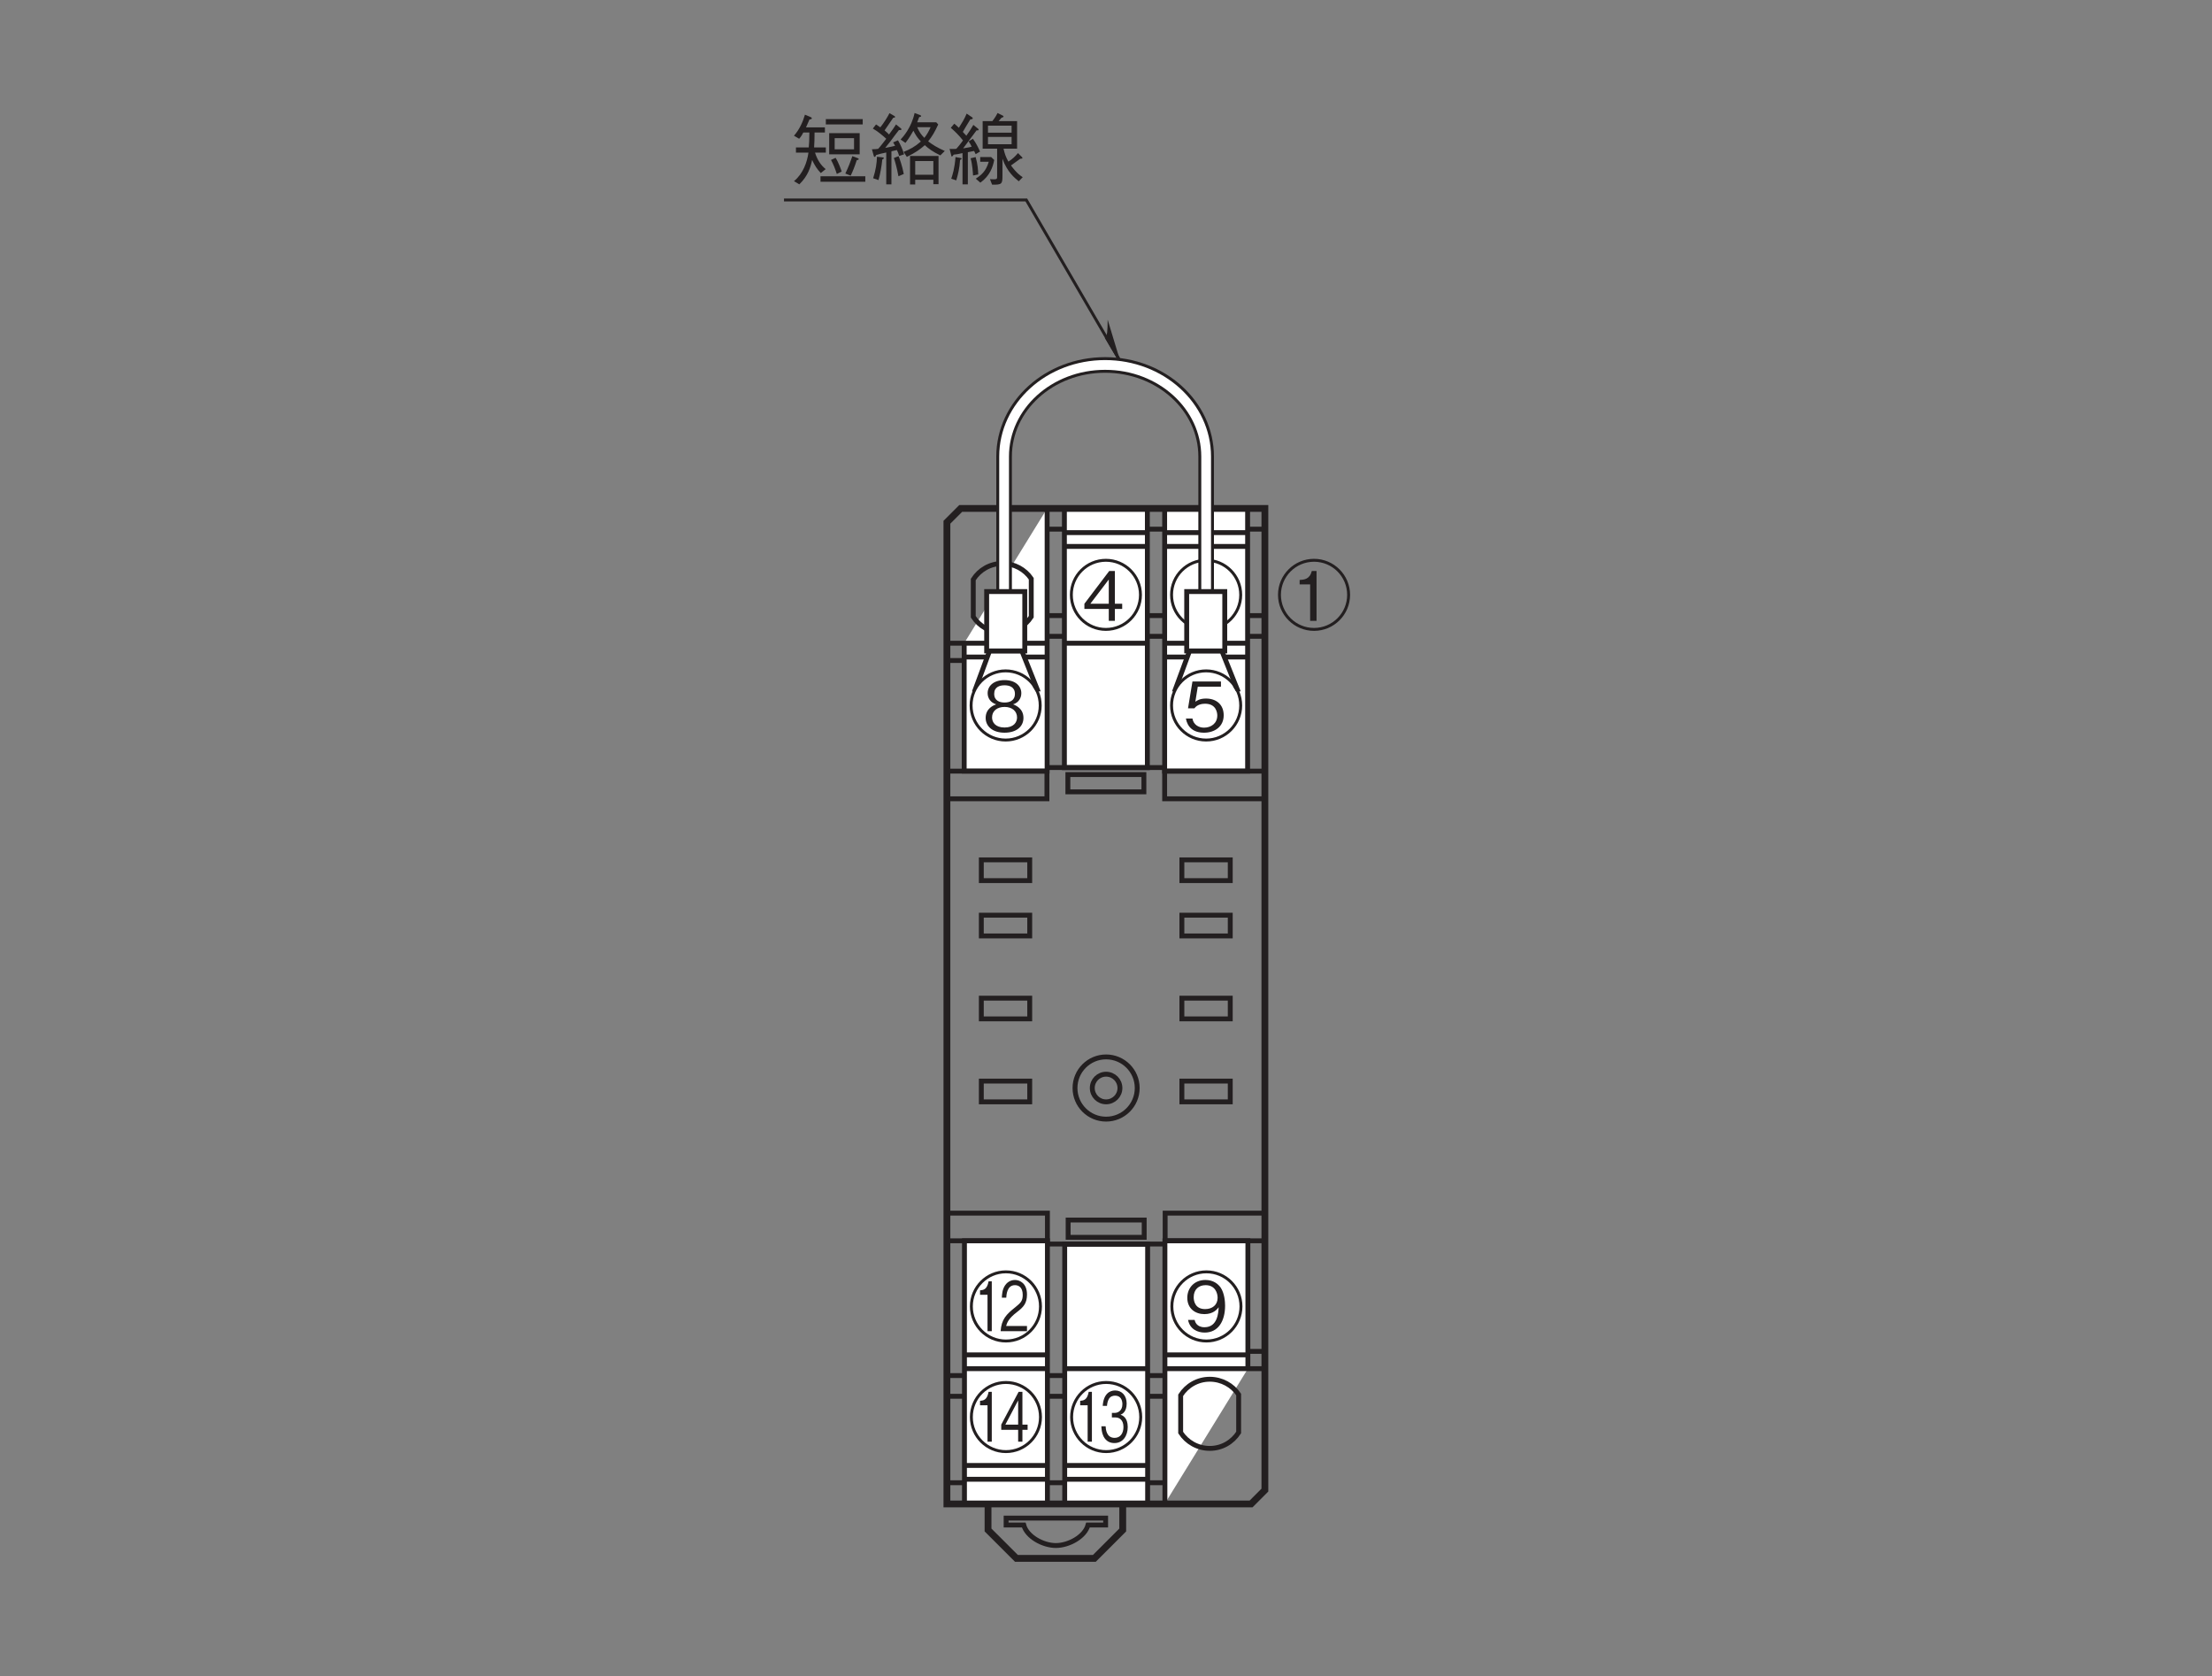 <?xml version="1.0" encoding="UTF-8"?>
<svg xmlns="http://www.w3.org/2000/svg" xmlns:xlink="http://www.w3.org/1999/xlink" width="226.77pt" height="171.81pt" viewBox="0 0 226.77 171.81" version="1.2">
<rect x="0" y="0" width="226.77" height="171.81" fill="#808080" stroke="none"/>
<defs>
<g>
<symbol overflow="visible" id="glyph0-0">
<path style="stroke:none;" d="M 0.703 0.844 L 6.297 0.844 L 6.297 -6.156 L 0.703 -6.156 Z M 3.5 -2.953 L 1.281 -5.812 L 5.719 -5.812 Z M 3.719 -2.656 L 5.953 -5.516 L 5.953 0.203 Z M 1.281 0.484 L 3.5 -2.375 L 5.719 0.484 Z M 1.047 -5.516 L 3.281 -2.656 L 1.047 0.203 Z M 1.047 -5.516 "/>
</symbol>
<symbol overflow="visible" id="glyph0-1">
<path style="stroke:none;" d="M 4.141 -2.625 C 4.141 -3.016 4.078 -3.891 3.688 -4.469 C 3.422 -4.844 2.938 -5.25 2.125 -5.25 C 0.984 -5.25 0.266 -4.438 0.266 -3.422 C 0.266 -2.312 1.094 -1.75 2.016 -1.75 C 2.969 -1.75 3.344 -2.281 3.484 -2.453 C 3.453 -1.938 3.391 -0.406 2.031 -0.406 C 1.219 -0.406 1.062 -0.969 1.016 -1.156 L 0.344 -1.156 C 0.531 -0.188 1.344 0.141 2.047 0.141 C 3.438 0.141 4.141 -1.031 4.141 -2.625 Z M 3.375 -3.422 C 3.375 -2.688 2.828 -2.266 2.094 -2.266 C 1.094 -2.266 0.922 -3.047 0.922 -3.484 C 0.922 -4.281 1.438 -4.719 2.141 -4.719 C 3.125 -4.719 3.375 -3.906 3.375 -3.422 Z M 3.375 -3.422 "/>
</symbol>
<symbol overflow="visible" id="glyph1-0">
<path style="stroke:none;" d="M 0.484 0.844 L 4.406 0.844 L 4.406 -6.156 L 0.484 -6.156 Z M 2.453 -2.953 L 0.891 -5.812 L 4 -5.812 Z M 2.609 -2.656 L 4.156 -5.516 L 4.156 0.203 Z M 0.891 0.484 L 2.453 -2.375 L 4 0.484 Z M 0.734 -5.516 L 2.281 -2.656 L 0.734 0.203 Z M 0.734 -5.516 "/>
</symbol>
<symbol overflow="visible" id="glyph1-1">
<path style="stroke:none;" d="M 1.812 0 L 1.812 -5.109 L 1.484 -5.109 C 1.328 -4.25 0.938 -4.219 0.609 -4.188 L 0.609 -3.734 L 1.375 -3.734 L 1.375 0 Z M 1.812 0 "/>
</symbol>
<symbol overflow="visible" id="glyph1-2">
<path style="stroke:none;" d="M 2.828 0 L 2.828 -0.531 L 0.688 -0.531 C 0.781 -0.844 0.906 -1.281 1.812 -1.969 C 2.469 -2.469 2.828 -2.859 2.828 -3.766 C 2.828 -4.906 2.094 -5.25 1.594 -5.25 C 1.406 -5.25 0.906 -5.203 0.562 -4.672 C 0.281 -4.234 0.266 -3.734 0.25 -3.438 L 0.703 -3.438 C 0.719 -3.703 0.766 -4.719 1.594 -4.719 C 1.938 -4.719 2.391 -4.531 2.391 -3.719 C 2.391 -3.078 2.156 -2.891 1.625 -2.453 C 0.719 -1.734 0.203 -1.219 0.125 0 Z M 2.828 0 "/>
</symbol>
<symbol overflow="visible" id="glyph1-3">
<path style="stroke:none;" d="M 2.891 -1.219 L 2.891 -1.75 L 2.359 -1.75 L 2.359 -5.109 L 1.969 -5.109 L 0.188 -1.75 L 0.188 -1.219 L 1.922 -1.219 L 1.922 0 L 2.359 0 L 2.359 -1.219 Z M 1.922 -1.75 L 0.609 -1.75 L 1.922 -4.234 Z M 1.922 -1.75 "/>
</symbol>
<symbol overflow="visible" id="glyph1-4">
<path style="stroke:none;" d="M 2.891 -1.5 C 2.891 -2.484 2.359 -2.688 2.156 -2.766 C 2.312 -2.828 2.781 -3.047 2.781 -3.906 C 2.781 -4.703 2.312 -5.25 1.594 -5.25 C 1.047 -5.25 0.406 -4.906 0.328 -3.672 L 0.766 -3.672 C 0.781 -3.875 0.812 -4.125 0.953 -4.375 C 1.109 -4.641 1.359 -4.719 1.594 -4.719 C 2.188 -4.719 2.344 -4.234 2.344 -3.844 C 2.344 -3.156 1.859 -2.953 1.578 -2.953 L 1.266 -2.953 L 1.266 -2.484 L 1.641 -2.484 C 2.016 -2.484 2.453 -2.25 2.453 -1.5 C 2.453 -0.875 2.141 -0.391 1.547 -0.391 C 0.688 -0.391 0.641 -1.312 0.625 -1.578 L 0.188 -1.578 C 0.203 -1.312 0.219 -0.938 0.406 -0.547 C 0.688 0 1.125 0.141 1.531 0.141 C 2.391 0.141 2.891 -0.594 2.891 -1.5 Z M 2.891 -1.5 "/>
</symbol>
<symbol overflow="visible" id="glyph2-0">
<path style="stroke:none;" d="M 0.797 0.953 L 7.188 0.953 L 7.188 -7.031 L 0.797 -7.031 Z M 4 -3.359 L 1.453 -6.625 L 6.531 -6.625 Z M 4.25 -3.031 L 6.781 -6.297 L 6.781 0.234 Z M 1.453 0.562 L 4 -2.703 L 6.531 0.562 Z M 1.203 -6.297 L 3.734 -3.031 L 1.203 0.234 Z M 1.203 -6.297 "/>
</symbol>
<symbol overflow="visible" id="glyph2-1">
<path style="stroke:none;" d="M 7.016 -2.516 L 7.016 -4.688 L 3.891 -4.688 L 3.891 -2.516 Z M 6.438 -3.031 L 4.453 -3.031 L 4.453 -4.172 L 6.438 -4.172 Z M 7.328 -5.578 L 7.328 -6.125 L 3.547 -6.125 L 3.547 -5.578 Z M 6.922 -2.031 C 6.922 -2.078 6.828 -2.109 6.812 -2.125 L 6.266 -2.328 C 6.062 -1.734 5.891 -1.266 5.547 -0.547 L 6.094 -0.328 C 6.297 -0.75 6.484 -1.188 6.719 -1.922 C 6.828 -1.938 6.922 -1.953 6.922 -2.031 Z M 5.172 -0.75 C 5.094 -0.984 4.859 -1.672 4.547 -2.156 L 4.078 -1.938 C 4.328 -1.469 4.5 -1.047 4.672 -0.5 Z M 7.594 0.297 L 7.594 -0.266 L 3 -0.266 L 3 0.297 Z M 3.547 -2.688 L 3.547 -3.219 L 2.344 -3.219 C 2.375 -3.75 2.391 -4.047 2.391 -4.75 L 3.453 -4.75 L 3.453 -5.281 L 1.516 -5.281 C 1.641 -5.562 1.703 -5.719 1.875 -6.094 C 1.969 -6.094 2.109 -6.109 2.109 -6.219 C 2.109 -6.266 2.031 -6.312 2 -6.328 L 1.406 -6.578 C 1.172 -5.781 0.828 -5.047 0.281 -4.422 L 0.812 -4.109 C 1.031 -4.359 1.172 -4.609 1.234 -4.75 L 1.859 -4.75 C 1.844 -3.906 1.844 -3.656 1.797 -3.219 L 0.484 -3.219 L 0.484 -2.688 L 1.766 -2.688 C 1.625 -1.703 1.219 -0.531 0.281 0.234 L 0.828 0.562 C 1.688 -0.266 1.984 -1.156 2.141 -1.938 C 2.406 -1.375 2.641 -1 3.031 -0.594 L 3.531 -1 C 3.047 -1.391 2.688 -1.906 2.438 -2.688 Z M 3.547 -2.688 "/>
</symbol>
<symbol overflow="visible" id="glyph2-2">
<path style="stroke:none;" d="M 7.75 -2.859 C 6.938 -3.219 6.5 -3.5 6.047 -3.844 C 6.453 -4.359 6.703 -4.766 7.078 -5.578 L 6.875 -5.797 L 4.922 -5.797 C 5.031 -6.078 5.047 -6.109 5.125 -6.328 C 5.266 -6.359 5.328 -6.375 5.328 -6.438 C 5.328 -6.484 5.281 -6.5 5.234 -6.531 L 4.656 -6.75 C 4.328 -5.25 3.484 -4.312 3.219 -4.031 L 3.719 -3.688 C 3.844 -3.844 4.141 -4.234 4.531 -4.938 C 4.781 -4.453 4.938 -4.219 5.297 -3.828 C 4.672 -3.281 4.188 -3.031 3.531 -2.766 L 3.859 -2.25 C 4.797 -2.719 5.203 -3.016 5.703 -3.453 C 6.078 -3.109 6.484 -2.797 7.297 -2.406 Z M 7.109 0.547 L 7.109 -2.344 L 4.188 -2.344 L 4.188 0.578 L 4.719 0.578 L 4.719 0.094 L 6.578 0.094 L 6.578 0.547 Z M 6.297 -5.297 C 6.109 -4.875 5.938 -4.562 5.656 -4.203 C 5.312 -4.547 5.141 -4.797 4.922 -5.297 Z M 6.578 -0.422 L 4.719 -0.422 L 4.719 -1.828 L 6.578 -1.828 Z M 3.578 -2.516 C 3.406 -3.109 3.156 -3.594 2.953 -3.953 L 2.453 -3.734 C 2.453 -3.734 2.609 -3.5 2.656 -3.391 C 2.344 -3.312 2.297 -3.297 1.641 -3.172 C 1.828 -3.422 1.969 -3.578 2.188 -3.859 C 2.578 -4.391 2.656 -4.5 3.047 -5 C 3.141 -5 3.312 -4.984 3.312 -5.078 C 3.312 -5.125 3.281 -5.156 3.234 -5.188 L 2.75 -5.578 C 2.594 -5.312 2.312 -4.922 2.031 -4.547 C 1.969 -4.625 1.938 -4.656 1.578 -4.969 C 1.703 -5.156 2.328 -6.047 2.469 -6.266 C 2.531 -6.266 2.656 -6.266 2.656 -6.344 C 2.656 -6.375 2.641 -6.406 2.594 -6.438 L 2.078 -6.734 C 1.906 -6.375 1.516 -5.75 1.141 -5.281 C 1.109 -5.297 0.875 -5.469 0.703 -5.578 L 0.375 -5.156 C 0.875 -4.875 1.391 -4.438 1.75 -4.109 C 1.484 -3.766 1.156 -3.328 0.922 -3.078 C 0.719 -3.047 0.672 -3.047 0.281 -3.031 L 0.469 -2.359 C 0.484 -2.312 0.5 -2.25 0.562 -2.25 C 0.641 -2.25 0.688 -2.375 0.703 -2.438 C 1.078 -2.562 1.188 -2.578 1.75 -2.703 L 1.75 0.562 L 2.281 0.562 L 2.281 -2.828 C 2.422 -2.859 2.469 -2.875 2.844 -2.953 C 2.938 -2.75 3 -2.609 3.078 -2.344 Z M 3.547 -0.5 C 3.375 -1.391 3.125 -2.047 3.016 -2.328 L 2.531 -2.141 C 2.625 -1.875 2.844 -1.141 3 -0.266 Z M 1.5 -2.125 C 1.5 -2.203 1.406 -2.203 1.391 -2.203 L 0.797 -2.266 C 0.781 -1.625 0.688 -0.953 0.406 -0.062 L 0.953 0.125 C 1.125 -0.438 1.281 -1.328 1.344 -1.984 C 1.469 -2.047 1.5 -2.078 1.5 -2.125 Z M 1.5 -2.125 "/>
</symbol>
<symbol overflow="visible" id="glyph2-3">
<path style="stroke:none;" d="M 0.938 0.156 C 1.125 -0.484 1.266 -1.062 1.328 -1.938 C 1.438 -2 1.484 -2.016 1.484 -2.062 C 1.484 -2.125 1.391 -2.141 1.375 -2.141 L 0.859 -2.234 C 0.766 -1.031 0.547 -0.391 0.422 -0.016 Z M 3.391 -2.234 L 3.391 -1.75 L 4.266 -1.75 C 3.969 -0.734 3.469 -0.375 2.938 -0.016 L 3.406 0.391 C 4.406 -0.328 4.688 -1.234 4.828 -1.938 L 4.516 -2.234 Z M 0.375 -5.234 C 0.719 -4.938 1.203 -4.484 1.625 -3.938 C 1.281 -3.453 1.047 -3.203 0.938 -3.078 C 0.797 -3.062 0.672 -3.062 0.531 -3.062 C 0.375 -3.062 0.344 -3.062 0.25 -3.078 L 0.422 -2.406 C 0.422 -2.344 0.438 -2.297 0.484 -2.297 C 0.547 -2.297 0.594 -2.375 0.672 -2.484 C 0.891 -2.5 1.125 -2.531 1.578 -2.641 L 1.578 0.562 L 2.125 0.562 L 2.125 -2.734 C 2.219 -2.75 2.672 -2.844 2.766 -2.859 C 2.812 -2.75 2.891 -2.578 2.922 -2.531 L 3.375 -2.797 C 3.156 -3.281 2.969 -3.656 2.641 -4.109 L 2.203 -3.844 C 2.359 -3.609 2.422 -3.5 2.516 -3.297 C 2.344 -3.25 2.297 -3.234 1.641 -3.125 C 2.031 -3.656 2.562 -4.375 3.016 -4.969 C 3.125 -4.969 3.234 -4.953 3.234 -5.031 C 3.234 -5.078 3.188 -5.125 3.172 -5.141 L 2.688 -5.531 C 2.469 -5.141 2.25 -4.812 1.969 -4.422 C 1.859 -4.547 1.625 -4.797 1.609 -4.812 C 1.75 -5.062 2.016 -5.516 2.375 -6.094 C 2.578 -6.109 2.625 -6.141 2.625 -6.203 C 2.625 -6.219 2.625 -6.266 2.562 -6.312 L 2 -6.688 C 1.797 -6.172 1.5 -5.703 1.203 -5.234 C 0.969 -5.453 0.891 -5.531 0.734 -5.656 Z M 2.406 -2.109 C 2.594 -1.469 2.641 -0.609 2.656 -0.344 L 3.188 -0.453 C 3.172 -0.906 3.141 -1.484 2.922 -2.234 Z M 7.172 -3.094 L 7.172 -5.922 L 5.281 -5.922 C 5.344 -6 5.5 -6.172 5.578 -6.266 C 5.703 -6.297 5.781 -6.328 5.781 -6.391 C 5.781 -6.438 5.734 -6.469 5.703 -6.484 L 5.172 -6.75 C 5.109 -6.609 4.953 -6.328 4.641 -5.922 L 3.641 -5.922 L 3.641 -3.094 L 5.125 -3.094 L 5.125 -0.219 C 5.125 -0.031 5.109 0.047 4.812 0.047 C 4.703 0.047 4.672 0.047 4.391 0.031 L 4.609 0.594 C 5.609 0.609 5.672 0.531 5.672 -0.312 L 5.672 -2.062 C 6.156 -0.703 6.922 -0.094 7.344 0.25 L 7.75 -0.172 C 7.531 -0.312 7.125 -0.578 6.547 -1.375 C 6.812 -1.562 7.234 -1.875 7.5 -2.062 C 7.672 -2.062 7.719 -2.078 7.719 -2.141 C 7.719 -2.203 7.656 -2.25 7.656 -2.25 L 7.266 -2.641 C 6.969 -2.297 6.734 -2.062 6.281 -1.766 C 6.016 -2.234 5.906 -2.562 5.781 -3.094 Z M 6.609 -4.734 L 4.188 -4.734 L 4.188 -5.453 L 6.609 -5.453 Z M 6.609 -3.547 L 4.188 -3.547 L 4.188 -4.297 L 6.609 -4.297 Z M 6.609 -3.547 "/>
</symbol>
<symbol overflow="visible" id="glyph3-0">
<path style="stroke:none;" d="M 0.703 0.844 L 6.297 0.844 L 6.297 -6.156 L 0.703 -6.156 Z M 3.5 -2.953 L 1.281 -5.812 L 5.719 -5.812 Z M 3.719 -2.656 L 5.953 -5.516 L 5.953 0.203 Z M 1.281 0.484 L 3.5 -2.375 L 5.719 0.484 Z M 1.047 -5.516 L 3.281 -2.656 L 1.047 0.203 Z M 1.047 -5.516 "/>
</symbol>
<symbol overflow="visible" id="glyph3-1">
<path style="stroke:none;" d="M 2.609 0 L 2.609 -5.109 L 2.125 -5.109 C 1.906 -4.25 1.344 -4.219 0.875 -4.188 L 0.875 -3.734 L 1.953 -3.734 L 1.953 0 Z M 2.609 0 "/>
</symbol>
<symbol overflow="visible" id="glyph3-2">
<path style="stroke:none;" d="M 4.141 -1.219 L 4.141 -1.75 L 3.391 -1.75 L 3.391 -5.109 L 2.812 -5.109 L 0.266 -1.75 L 0.266 -1.219 L 2.766 -1.219 L 2.766 0 L 3.391 0 L 3.391 -1.219 Z M 2.766 -1.75 L 0.875 -1.75 L 2.766 -4.234 Z M 2.766 -1.75 "/>
</symbol>
<symbol overflow="visible" id="glyph3-3">
<path style="stroke:none;" d="M 4.141 -1.641 C 4.141 -2.766 3.359 -3.359 2.328 -3.359 C 1.703 -3.359 1.406 -3.156 1.234 -3.031 L 1.484 -4.578 L 3.859 -4.578 L 3.859 -5.109 L 0.938 -5.109 L 0.484 -2.359 L 1.141 -2.359 C 1.422 -2.75 1.922 -2.828 2.234 -2.828 C 3.391 -2.828 3.484 -1.875 3.484 -1.625 C 3.484 -0.812 2.844 -0.375 2.125 -0.375 C 1.547 -0.375 1.031 -0.703 0.938 -1.312 L 0.266 -1.312 C 0.422 -0.438 1.016 0.141 2.125 0.141 C 3.203 0.141 4.141 -0.469 4.141 -1.641 Z M 4.141 -1.641 "/>
</symbol>
<symbol overflow="visible" id="glyph3-4">
<path style="stroke:none;" d="M 4.141 -1.375 C 4.141 -2.359 3.312 -2.672 3.078 -2.766 C 3.641 -2.938 3.922 -3.406 3.922 -3.906 C 3.922 -4.625 3.344 -5.25 2.203 -5.25 C 1.094 -5.25 0.469 -4.656 0.469 -3.906 C 0.469 -3.391 0.781 -2.938 1.344 -2.766 C 1.094 -2.672 0.266 -2.359 0.266 -1.375 C 0.266 -0.531 0.953 0.141 2.203 0.141 C 3.438 0.141 4.141 -0.5 4.141 -1.375 Z M 3.266 -3.844 C 3.266 -3.109 2.672 -2.953 2.203 -2.953 C 1.719 -2.953 1.141 -3.125 1.141 -3.844 C 1.141 -4.547 1.703 -4.719 2.203 -4.719 C 2.688 -4.719 3.266 -4.547 3.266 -3.844 Z M 3.484 -1.422 C 3.484 -0.922 3.141 -0.391 2.203 -0.391 C 1.266 -0.391 0.922 -0.922 0.922 -1.422 C 0.922 -2.094 1.453 -2.5 2.203 -2.5 C 3 -2.5 3.484 -2.047 3.484 -1.422 Z M 3.484 -1.422 "/>
</symbol>
</g>
</defs>
<g id="surface1">
<path style="fill:none;stroke-width:5;stroke-linecap:butt;stroke-linejoin:miter;stroke:rgb(13.73%,12.16%,12.549%);stroke-opacity:1;stroke-miterlimit:4;" d="M 1296.641 1173.788 L 1072.839 1173.788 " transform="matrix(0.1,0,0,-0.1,0.01,171.62)"/>
<path style="fill:none;stroke-width:5;stroke-linecap:butt;stroke-linejoin:miter;stroke:rgb(13.73%,12.16%,12.549%);stroke-opacity:1;stroke-miterlimit:4;" d="M 987.862 1039.147 L 970.343 1039.147 " transform="matrix(0.1,0,0,-0.1,0.01,171.62)"/>
<path style="fill:none;stroke-width:5;stroke-linecap:butt;stroke-linejoin:miter;stroke:rgb(13.73%,12.16%,12.549%);stroke-opacity:1;stroke-miterlimit:4;" d="M 1296.641 1085.174 L 1072.839 1085.174 " transform="matrix(0.1,0,0,-0.1,0.01,171.62)"/>
<path style="fill:none;stroke-width:5;stroke-linecap:butt;stroke-linejoin:miter;stroke:rgb(13.73%,12.16%,12.549%);stroke-opacity:1;stroke-miterlimit:4;" d="M 1296.641 1063.94 L 1072.839 1063.94 " transform="matrix(0.1,0,0,-0.1,0.01,171.62)"/>
<path style=" stroke:none;fill-rule:nonzero;fill:rgb(100%,100%,100%);fill-opacity:1;" d="M 119.266 79.148 L 127.762 79.148 L 127.762 52.246 L 119.266 52.246 Z M 119.266 79.148 "/>
<path style="fill:none;stroke-width:5;stroke-linecap:butt;stroke-linejoin:miter;stroke:rgb(13.73%,12.16%,12.549%);stroke-opacity:1;stroke-miterlimit:4;" d="M 1193.871 1195.022 L 1193.871 925.74 L 1278.926 925.74 L 1278.926 1195.022 " transform="matrix(0.1,0,0,-0.1,0.01,171.62)"/>
<path style="fill:none;stroke-width:5;stroke-linecap:butt;stroke-linejoin:miter;stroke:rgb(13.73%,12.16%,12.549%);stroke-opacity:1;stroke-miterlimit:4;" d="M 1193.871 1042.705 L 1278.926 1042.705 " transform="matrix(0.1,0,0,-0.1,0.01,171.62)"/>
<path style="fill:none;stroke-width:5;stroke-linecap:butt;stroke-linejoin:miter;stroke:rgb(13.73%,12.16%,12.549%);stroke-opacity:1;stroke-miterlimit:4;" d="M 1193.871 1056.862 L 1278.926 1056.862 " transform="matrix(0.1,0,0,-0.1,0.01,171.62)"/>
<path style="fill:none;stroke-width:5;stroke-linecap:butt;stroke-linejoin:miter;stroke:rgb(13.73%,12.16%,12.549%);stroke-opacity:1;stroke-miterlimit:4;" d="M 1278.926 1170.229 L 1193.871 1170.229 " transform="matrix(0.1,0,0,-0.1,0.01,171.62)"/>
<path style="fill:none;stroke-width:5;stroke-linecap:butt;stroke-linejoin:miter;stroke:rgb(13.73%,12.16%,12.549%);stroke-opacity:1;stroke-miterlimit:4;" d="M 1278.926 1156.073 L 1193.871 1156.073 " transform="matrix(0.1,0,0,-0.1,0.01,171.62)"/>
<path style=" stroke:none;fill-rule:nonzero;fill:rgb(100%,100%,100%);fill-opacity:1;" d="M 109 78.793 L 117.496 78.793 L 117.496 52.246 L 109 52.246 Z M 109 78.793 "/>
<path style="fill:none;stroke-width:5;stroke-linecap:butt;stroke-linejoin:miter;stroke:rgb(13.73%,12.16%,12.549%);stroke-opacity:1;stroke-miterlimit:4;" d="M 1176.156 1195.022 L 1176.156 929.299 L 1091.102 929.299 L 1091.102 1195.022 " transform="matrix(0.1,0,0,-0.1,0.01,171.62)"/>
<path style="fill:none;stroke-width:5;stroke-linecap:butt;stroke-linejoin:miter;stroke:rgb(13.73%,12.16%,12.549%);stroke-opacity:1;stroke-miterlimit:4;" d="M 1091.102 1056.862 L 1176.156 1056.862 " transform="matrix(0.1,0,0,-0.1,0.01,171.62)"/>
<path style="fill:none;stroke-width:5;stroke-linecap:butt;stroke-linejoin:miter;stroke:rgb(13.73%,12.16%,12.549%);stroke-opacity:1;stroke-miterlimit:4;" d="M 1176.156 1170.229 L 1091.102 1170.229 " transform="matrix(0.1,0,0,-0.1,0.01,171.62)"/>
<path style="fill:none;stroke-width:5;stroke-linecap:butt;stroke-linejoin:miter;stroke:rgb(13.73%,12.16%,12.549%);stroke-opacity:1;stroke-miterlimit:4;" d="M 1176.156 1156.073 L 1091.102 1156.073 " transform="matrix(0.1,0,0,-0.1,0.01,171.62)"/>
<path style="fill-rule:nonzero;fill:rgb(100%,100%,100%);fill-opacity:1;stroke-width:5;stroke-linecap:butt;stroke-linejoin:miter;stroke:rgb(13.73%,12.16%,12.549%);stroke-opacity:1;stroke-miterlimit:4;" d="M 988.371 1056.901 L 988.371 925.74 L 1073.387 925.74 L 1073.387 1195.022 " transform="matrix(0.1,0,0,-0.1,0.01,171.62)"/>
<path style="fill:none;stroke-width:5;stroke-linecap:butt;stroke-linejoin:miter;stroke:rgb(13.73%,12.16%,12.549%);stroke-opacity:1;stroke-miterlimit:4;" d="M 988.371 1042.705 L 1073.387 1042.705 " transform="matrix(0.1,0,0,-0.1,0.01,171.62)"/>
<path style="fill:none;stroke-width:5;stroke-linecap:butt;stroke-linejoin:miter;stroke:rgb(13.73%,12.16%,12.549%);stroke-opacity:1;stroke-miterlimit:4;" d="M 970.343 1056.862 L 1073.387 1056.862 " transform="matrix(0.1,0,0,-0.1,0.01,171.62)"/>
<path style="fill:none;stroke-width:5;stroke-linecap:butt;stroke-linejoin:miter;stroke:rgb(13.73%,12.16%,12.549%);stroke-opacity:1;stroke-miterlimit:4;" d="M 1073.152 929.416 L 1193.793 929.416 " transform="matrix(0.1,0,0,-0.1,0.01,171.62)"/>
<path style="fill:none;stroke-width:5;stroke-linecap:butt;stroke-linejoin:miter;stroke:rgb(13.73%,12.16%,12.549%);stroke-opacity:1;stroke-miterlimit:4;" d="M 1193.871 897.389 L 1296.641 897.389 L 1296.641 925.74 L 1193.871 925.74 Z M 1193.871 897.389 " transform="matrix(0.1,0,0,-0.1,0.01,171.62)"/>
<path style="fill:none;stroke-width:5;stroke-linecap:butt;stroke-linejoin:miter;stroke:rgb(13.73%,12.16%,12.549%);stroke-opacity:1;stroke-miterlimit:4;" d="M 1094.66 904.506 L 1172.598 904.506 L 1172.598 922.221 L 1094.66 922.221 Z M 1094.66 904.506 " transform="matrix(0.1,0,0,-0.1,0.01,171.62)"/>
<path style="fill:none;stroke-width:5;stroke-linecap:butt;stroke-linejoin:miter;stroke:rgb(13.73%,12.16%,12.549%);stroke-opacity:1;stroke-miterlimit:4;" d="M 970.773 897.389 L 1073.191 897.389 L 1073.191 925.74 L 970.773 925.74 Z M 970.773 897.389 " transform="matrix(0.1,0,0,-0.1,0.01,171.62)"/>
<path style="fill:none;stroke-width:5;stroke-linecap:butt;stroke-linejoin:miter;stroke:rgb(13.73%,12.16%,12.549%);stroke-opacity:1;stroke-miterlimit:4;" d="M 970.93 196.302 L 1193.793 196.302 " transform="matrix(0.1,0,0,-0.1,0.01,171.62)"/>
<path style="fill:none;stroke-width:5;stroke-linecap:butt;stroke-linejoin:miter;stroke:rgb(13.73%,12.16%,12.549%);stroke-opacity:1;stroke-miterlimit:4;" d="M 1279.083 330.943 L 1296.602 330.943 " transform="matrix(0.1,0,0,-0.1,0.01,171.62)"/>
<path style="fill:none;stroke-width:5;stroke-linecap:butt;stroke-linejoin:miter;stroke:rgb(13.73%,12.16%,12.549%);stroke-opacity:1;stroke-miterlimit:4;" d="M 970.93 284.915 L 1193.793 284.915 " transform="matrix(0.1,0,0,-0.1,0.01,171.62)"/>
<path style="fill:none;stroke-width:5;stroke-linecap:butt;stroke-linejoin:miter;stroke:rgb(13.73%,12.16%,12.549%);stroke-opacity:1;stroke-miterlimit:4;" d="M 970.93 306.15 L 1193.793 306.15 " transform="matrix(0.1,0,0,-0.1,0.01,171.62)"/>
<path style=" stroke:none;fill-rule:nonzero;fill:rgb(100%,100%,100%);fill-opacity:1;" d="M 98.766 154.137 L 107.262 154.137 L 107.262 127.238 L 98.766 127.238 Z M 98.766 154.137 "/>
<path style="fill:none;stroke-width:5;stroke-linecap:butt;stroke-linejoin:miter;stroke:rgb(13.73%,12.16%,12.549%);stroke-opacity:1;stroke-miterlimit:4;" d="M 1073.699 175.028 L 1073.699 444.31 L 988.645 444.31 L 988.645 175.028 " transform="matrix(0.1,0,0,-0.1,0.01,171.62)"/>
<path style="fill:none;stroke-width:5;stroke-linecap:butt;stroke-linejoin:miter;stroke:rgb(13.73%,12.16%,12.549%);stroke-opacity:1;stroke-miterlimit:4;" d="M 1073.699 327.384 L 988.645 327.384 " transform="matrix(0.1,0,0,-0.1,0.01,171.62)"/>
<path style="fill:none;stroke-width:5;stroke-linecap:butt;stroke-linejoin:miter;stroke:rgb(13.73%,12.16%,12.549%);stroke-opacity:1;stroke-miterlimit:4;" d="M 1073.699 313.228 L 988.645 313.228 " transform="matrix(0.1,0,0,-0.1,0.01,171.62)"/>
<path style="fill:none;stroke-width:5;stroke-linecap:butt;stroke-linejoin:miter;stroke:rgb(13.73%,12.16%,12.549%);stroke-opacity:1;stroke-miterlimit:4;" d="M 988.645 199.86 L 1073.699 199.86 " transform="matrix(0.1,0,0,-0.1,0.01,171.62)"/>
<path style="fill:none;stroke-width:5;stroke-linecap:butt;stroke-linejoin:miter;stroke:rgb(13.73%,12.16%,12.549%);stroke-opacity:1;stroke-miterlimit:4;" d="M 988.645 214.017 L 1073.699 214.017 " transform="matrix(0.1,0,0,-0.1,0.01,171.62)"/>
<path style="fill:none;stroke-width:3;stroke-linecap:butt;stroke-linejoin:miter;stroke:rgb(13.73%,12.16%,12.549%);stroke-opacity:1;stroke-miterlimit:4;" d="M 1031.152 299.072 C 1011.6 299.072 995.723 283.195 995.723 263.642 C 995.723 244.05 1011.6 228.212 1031.152 228.212 C 1050.744 228.212 1066.582 244.05 1066.582 263.642 C 1066.582 283.195 1050.744 299.072 1031.152 299.072 Z M 1031.152 299.072 " transform="matrix(0.1,0,0,-0.1,0.01,171.62)"/>
<path style="fill:none;stroke-width:3;stroke-linecap:butt;stroke-linejoin:miter;stroke:rgb(13.73%,12.16%,12.549%);stroke-opacity:1;stroke-miterlimit:4;" d="M 1031.152 412.478 C 1011.6 412.478 995.723 396.601 995.723 377.048 C 995.723 357.456 1011.6 341.579 1031.152 341.579 C 1050.744 341.579 1066.582 357.456 1066.582 377.048 C 1066.582 396.601 1050.744 412.478 1031.152 412.478 Z M 1031.152 412.478 " transform="matrix(0.1,0,0,-0.1,0.01,171.62)"/>
<path style=" stroke:none;fill-rule:nonzero;fill:rgb(100%,100%,100%);fill-opacity:1;" d="M 109.031 154.137 L 117.523 154.137 L 117.523 127.59 L 109.031 127.59 Z M 109.031 154.137 "/>
<path style="fill:none;stroke-width:5;stroke-linecap:butt;stroke-linejoin:miter;stroke:rgb(13.73%,12.16%,12.549%);stroke-opacity:1;stroke-miterlimit:4;" d="M 1091.414 175.028 L 1091.414 440.791 L 1176.43 440.791 L 1176.43 175.028 " transform="matrix(0.1,0,0,-0.1,0.01,171.62)"/>
<path style="fill:none;stroke-width:5;stroke-linecap:butt;stroke-linejoin:miter;stroke:rgb(13.73%,12.16%,12.549%);stroke-opacity:1;stroke-miterlimit:4;" d="M 1176.43 313.228 L 1091.414 313.228 " transform="matrix(0.1,0,0,-0.1,0.01,171.62)"/>
<path style="fill:none;stroke-width:5;stroke-linecap:butt;stroke-linejoin:miter;stroke:rgb(13.73%,12.16%,12.549%);stroke-opacity:1;stroke-miterlimit:4;" d="M 1091.414 199.86 L 1176.43 199.86 " transform="matrix(0.1,0,0,-0.1,0.01,171.62)"/>
<path style="fill:none;stroke-width:5;stroke-linecap:butt;stroke-linejoin:miter;stroke:rgb(13.73%,12.16%,12.549%);stroke-opacity:1;stroke-miterlimit:4;" d="M 1091.414 214.017 L 1176.43 214.017 " transform="matrix(0.1,0,0,-0.1,0.01,171.62)"/>
<path style="fill:none;stroke-width:3;stroke-linecap:butt;stroke-linejoin:miter;stroke:rgb(13.73%,12.16%,12.549%);stroke-opacity:1;stroke-miterlimit:4;" d="M 1133.922 299.072 C 1114.369 299.072 1098.492 283.195 1098.492 263.642 C 1098.492 244.05 1114.369 228.212 1133.922 228.212 C 1153.475 228.212 1169.352 244.05 1169.352 263.642 C 1169.352 283.195 1153.475 299.072 1133.922 299.072 Z M 1133.922 299.072 " transform="matrix(0.1,0,0,-0.1,0.01,171.62)"/>
<path style="fill-rule:nonzero;fill:rgb(100%,100%,100%);fill-opacity:1;stroke-width:5;stroke-linecap:butt;stroke-linejoin:miter;stroke:rgb(13.73%,12.16%,12.549%);stroke-opacity:1;stroke-miterlimit:4;" d="M 1279.2 313.189 L 1279.2 444.31 L 1194.145 444.31 L 1194.145 175.028 " transform="matrix(0.1,0,0,-0.1,0.01,171.62)"/>
<path style="fill:none;stroke-width:5;stroke-linecap:butt;stroke-linejoin:miter;stroke:rgb(13.73%,12.16%,12.549%);stroke-opacity:1;stroke-miterlimit:4;" d="M 1279.2 327.384 L 1194.145 327.384 " transform="matrix(0.1,0,0,-0.1,0.01,171.62)"/>
<path style="fill:none;stroke-width:5;stroke-linecap:butt;stroke-linejoin:miter;stroke:rgb(13.73%,12.16%,12.549%);stroke-opacity:1;stroke-miterlimit:4;" d="M 1296.602 313.228 L 1194.145 313.228 " transform="matrix(0.1,0,0,-0.1,0.01,171.62)"/>
<path style="fill:none;stroke-width:3;stroke-linecap:butt;stroke-linejoin:miter;stroke:rgb(13.73%,12.16%,12.549%);stroke-opacity:1;stroke-miterlimit:4;" d="M 1236.692 412.478 C 1217.1 412.478 1201.262 396.601 1201.262 377.048 C 1201.262 357.456 1217.1 341.579 1236.692 341.579 C 1256.245 341.579 1272.122 357.456 1272.122 377.048 C 1272.122 396.601 1256.245 412.478 1236.692 412.478 Z M 1236.692 412.478 " transform="matrix(0.1,0,0,-0.1,0.01,171.62)"/>
<path style="fill:none;stroke-width:5;stroke-linecap:butt;stroke-linejoin:miter;stroke:rgb(13.73%,12.16%,12.549%);stroke-opacity:1;stroke-miterlimit:4;" d="M 1194.419 440.986 L 1073.778 440.986 " transform="matrix(0.1,0,0,-0.1,0.01,171.62)"/>
<path style="fill:none;stroke-width:5;stroke-linecap:butt;stroke-linejoin:miter;stroke:rgb(13.73%,12.16%,12.549%);stroke-opacity:1;stroke-miterlimit:4;" d="M 970.93 444.31 L 1073.699 444.31 L 1073.699 472.662 L 970.93 472.662 Z M 970.93 444.31 " transform="matrix(0.1,0,0,-0.1,0.01,171.62)"/>
<path style="fill:none;stroke-width:5;stroke-linecap:butt;stroke-linejoin:miter;stroke:rgb(13.73%,12.16%,12.549%);stroke-opacity:1;stroke-miterlimit:4;" d="M 1094.934 447.869 L 1172.911 447.869 L 1172.911 465.584 L 1094.934 465.584 Z M 1094.934 447.869 " transform="matrix(0.1,0,0,-0.1,0.01,171.62)"/>
<path style="fill:none;stroke-width:5;stroke-linecap:butt;stroke-linejoin:miter;stroke:rgb(13.73%,12.16%,12.549%);stroke-opacity:1;stroke-miterlimit:4;" d="M 1194.38 444.31 L 1296.797 444.31 L 1296.797 472.662 L 1194.38 472.662 Z M 1194.38 444.31 " transform="matrix(0.1,0,0,-0.1,0.01,171.62)"/>
<g style="fill:rgb(13.73%,12.16%,12.549%);fill-opacity:1;">
  <use xlink:href="#glyph0-1" x="121.453" y="136.456"/>
</g>
<g style="fill:rgb(13.73%,12.16%,12.549%);fill-opacity:1;">
  <use xlink:href="#glyph1-1" x="99.863" y="136.456"/>
</g>
<g style="fill:rgb(13.73%,12.16%,12.549%);fill-opacity:1;">
  <use xlink:href="#glyph1-2" x="102.457" y="136.456"/>
</g>
<g style="fill:rgb(13.73%,12.16%,12.549%);fill-opacity:1;">
  <use xlink:href="#glyph1-1" x="99.863" y="147.783"/>
</g>
<g style="fill:rgb(13.73%,12.16%,12.549%);fill-opacity:1;">
  <use xlink:href="#glyph1-3" x="102.457" y="147.783"/>
</g>
<path style="fill:none;stroke-width:7;stroke-linecap:butt;stroke-linejoin:miter;stroke:rgb(13.73%,12.16%,12.549%);stroke-opacity:1;stroke-miterlimit:4;" d="M 1296.641 188.754 L 1296.641 1195.022 L 984.812 1195.022 L 970.656 1180.866 L 970.656 174.559 L 1282.485 174.559 Z M 1296.641 188.754 " transform="matrix(0.1,0,0,-0.1,0.01,171.62)"/>
<g style="fill:rgb(13.73%,12.16%,12.549%);fill-opacity:1;">
  <use xlink:href="#glyph1-1" x="110.128" y="147.782"/>
</g>
<g style="fill:rgb(13.73%,12.16%,12.549%);fill-opacity:1;">
  <use xlink:href="#glyph1-4" x="112.722" y="147.782"/>
</g>
<path style="fill:none;stroke-width:5;stroke-linecap:butt;stroke-linejoin:miter;stroke:rgb(13.73%,12.16%,12.549%);stroke-opacity:1;stroke-miterlimit:4;" d="M 1057.119 1122.989 C 1050.744 1132.414 1039.756 1138.593 1027.516 1138.593 C 1014.963 1138.593 1003.974 1132.062 997.678 1122.168 L 997.678 1083.923 C 1004.013 1074.186 1015.041 1067.733 1027.516 1067.733 C 1040.029 1067.733 1050.823 1074.225 1057.119 1084.001 Z M 1057.119 1122.989 " transform="matrix(0.1,0,0,-0.1,0.01,171.62)"/>
<path style="fill:none;stroke-width:5;stroke-linecap:butt;stroke-linejoin:miter;stroke:rgb(13.73%,12.16%,12.549%);stroke-opacity:1;stroke-miterlimit:4;" d="M 1269.736 286.753 C 1263.362 296.178 1252.373 302.396 1240.133 302.396 C 1227.541 302.396 1216.592 295.826 1210.296 285.971 L 1210.296 247.726 C 1216.592 237.988 1227.659 231.497 1240.133 231.497 C 1252.647 231.497 1263.401 237.988 1269.736 247.804 Z M 1269.736 286.753 " transform="matrix(0.1,0,0,-0.1,0.01,171.62)"/>
<path style="fill:none;stroke-width:5;stroke-linecap:butt;stroke-linejoin:miter;stroke:rgb(13.73%,12.16%,12.549%);stroke-opacity:1;stroke-miterlimit:4;" d="M 1133.844 586.733 C 1141.665 586.733 1148.039 593.068 1148.039 600.889 C 1148.039 608.75 1141.665 615.085 1133.844 615.085 C 1126.023 615.085 1119.688 608.75 1119.688 600.889 C 1119.688 593.068 1126.023 586.733 1133.844 586.733 Z M 1133.844 586.733 " transform="matrix(0.1,0,0,-0.1,0.01,171.62)"/>
<path style="fill:none;stroke-width:5;stroke-linecap:butt;stroke-linejoin:miter;stroke:rgb(13.73%,12.16%,12.549%);stroke-opacity:1;stroke-miterlimit:4;" d="M 1133.844 569.018 C 1151.442 569.018 1165.754 583.292 1165.754 600.889 C 1165.754 618.526 1151.442 632.8 1133.844 632.8 C 1116.246 632.8 1101.973 618.526 1101.973 600.889 C 1101.973 583.292 1116.246 569.018 1133.844 569.018 Z M 1133.844 569.018 " transform="matrix(0.1,0,0,-0.1,0.01,171.62)"/>
<path style="fill:none;stroke-width:5;stroke-linecap:butt;stroke-linejoin:miter;stroke:rgb(13.73%,12.16%,12.549%);stroke-opacity:1;stroke-miterlimit:4;" d="M 1211.547 586.733 L 1261.133 586.733 L 1261.133 608.007 L 1211.547 608.007 Z M 1211.547 586.733 " transform="matrix(0.1,0,0,-0.1,0.01,171.62)"/>
<path style="fill:none;stroke-width:5;stroke-linecap:butt;stroke-linejoin:miter;stroke:rgb(13.73%,12.16%,12.549%);stroke-opacity:1;stroke-miterlimit:4;" d="M 1211.547 671.788 L 1261.133 671.788 L 1261.133 693.022 L 1211.547 693.022 Z M 1211.547 671.788 " transform="matrix(0.1,0,0,-0.1,0.01,171.62)"/>
<path style="fill:none;stroke-width:5;stroke-linecap:butt;stroke-linejoin:miter;stroke:rgb(13.73%,12.16%,12.549%);stroke-opacity:1;stroke-miterlimit:4;" d="M 1211.547 756.804 L 1261.133 756.804 L 1261.133 778.077 L 1211.547 778.077 Z M 1211.547 756.804 " transform="matrix(0.1,0,0,-0.1,0.01,171.62)"/>
<path style="fill:none;stroke-width:5;stroke-linecap:butt;stroke-linejoin:miter;stroke:rgb(13.73%,12.16%,12.549%);stroke-opacity:1;stroke-miterlimit:4;" d="M 1211.547 813.507 L 1261.133 813.507 L 1261.133 834.78 L 1211.547 834.78 Z M 1211.547 813.507 " transform="matrix(0.1,0,0,-0.1,0.01,171.62)"/>
<path style="fill:none;stroke-width:5;stroke-linecap:butt;stroke-linejoin:miter;stroke:rgb(13.73%,12.16%,12.549%);stroke-opacity:1;stroke-miterlimit:4;" d="M 1005.929 586.733 L 1055.554 586.733 L 1055.554 608.007 L 1005.929 608.007 Z M 1005.929 586.733 " transform="matrix(0.1,0,0,-0.1,0.01,171.62)"/>
<path style="fill:none;stroke-width:5;stroke-linecap:butt;stroke-linejoin:miter;stroke:rgb(13.73%,12.16%,12.549%);stroke-opacity:1;stroke-miterlimit:4;" d="M 1005.929 671.788 L 1055.554 671.788 L 1055.554 693.022 L 1005.929 693.022 Z M 1005.929 671.788 " transform="matrix(0.1,0,0,-0.1,0.01,171.62)"/>
<path style="fill:none;stroke-width:5;stroke-linecap:butt;stroke-linejoin:miter;stroke:rgb(13.73%,12.16%,12.549%);stroke-opacity:1;stroke-miterlimit:4;" d="M 1005.929 756.804 L 1055.554 756.804 L 1055.554 778.077 L 1005.929 778.077 Z M 1005.929 756.804 " transform="matrix(0.1,0,0,-0.1,0.01,171.62)"/>
<path style="fill:none;stroke-width:5;stroke-linecap:butt;stroke-linejoin:miter;stroke:rgb(13.73%,12.16%,12.549%);stroke-opacity:1;stroke-miterlimit:4;" d="M 1005.929 813.507 L 1055.554 813.507 L 1055.554 834.78 L 1005.929 834.78 Z M 1005.929 813.507 " transform="matrix(0.1,0,0,-0.1,0.01,171.62)"/>
<g style="fill:rgb(13.73%,12.16%,12.549%);fill-opacity:1;">
  <use xlink:href="#glyph2-1" x="81.116" y="18.334"/>
  <use xlink:href="#glyph2-2" x="89.107" y="18.334"/>
  <use xlink:href="#glyph2-3" x="97.098" y="18.334"/>
</g>
<path style="fill:none;stroke-width:3;stroke-linecap:butt;stroke-linejoin:miter;stroke:rgb(13.73%,12.16%,12.549%);stroke-opacity:1;stroke-miterlimit:4;" d="M 803.636 1511.231 L 1052.035 1511.231 L 1149.291 1344.367 " transform="matrix(0.1,0,0,-0.1,0.01,171.62)"/>
<path style=" stroke:none;fill-rule:nonzero;fill:rgb(13.73%,12.16%,12.549%);fill-opacity:1;" d="M 113.266 34.641 C 113.531 34.473 113.543 33.891 113.555 32.766 L 115.027 37.625 L 113.266 34.641 "/>
<path style="fill:none;stroke-width:3;stroke-linecap:butt;stroke-linejoin:miter;stroke:rgb(13.73%,12.16%,12.549%);stroke-opacity:1;stroke-miterlimit:4;" d="M 1236.418 1071.018 C 1255.971 1071.018 1271.848 1086.895 1271.848 1106.448 C 1271.848 1126.001 1255.971 1141.878 1236.418 1141.878 C 1216.826 1141.878 1200.949 1126.001 1200.949 1106.448 C 1200.949 1086.895 1216.826 1071.018 1236.418 1071.018 Z M 1236.418 1071.018 " transform="matrix(0.1,0,0,-0.1,0.01,171.62)"/>
<path style="fill:none;stroke-width:3;stroke-linecap:butt;stroke-linejoin:miter;stroke:rgb(13.73%,12.16%,12.549%);stroke-opacity:1;stroke-miterlimit:4;" d="M 1347.009 1071.018 C 1366.601 1071.018 1382.478 1086.895 1382.478 1106.448 C 1382.478 1126.001 1366.601 1141.878 1347.009 1141.878 C 1327.456 1141.878 1311.579 1126.001 1311.579 1106.448 C 1311.579 1086.895 1327.456 1071.018 1347.009 1071.018 Z M 1347.009 1071.018 " transform="matrix(0.1,0,0,-0.1,0.01,171.62)"/>
<g style="fill:rgb(13.73%,12.16%,12.549%);fill-opacity:1;">
  <use xlink:href="#glyph3-1" x="132.361" y="63.638"/>
</g>
<path style=" stroke:none;fill-rule:nonzero;fill:rgb(100%,100%,100%);fill-opacity:1;" d="M 126.684 70.727 L 125.125 66.84 L 121.816 66.84 L 120.379 70.727 L 126.684 70.727 "/>
<path style="fill:none;stroke-width:5;stroke-linecap:butt;stroke-linejoin:miter;stroke:rgb(13.73%,12.16%,12.549%);stroke-opacity:1;stroke-miterlimit:4;" d="M 1268.133 1010.052 L 1252.53 1048.962 L 1219.407 1048.962 L 1205.016 1010.052 Z M 1268.133 1010.052 " transform="matrix(0.1,0,0,-0.1,0.01,171.62)"/>
<path style=" stroke:none;fill-rule:nonzero;fill:rgb(100%,100%,100%);fill-opacity:1;" d="M 106.199 70.727 L 104.645 66.84 L 101.336 66.84 L 99.895 70.727 L 106.199 70.727 "/>
<path style="fill:none;stroke-width:5;stroke-linecap:butt;stroke-linejoin:miter;stroke:rgb(13.73%,12.16%,12.549%);stroke-opacity:1;stroke-miterlimit:4;" d="M 1063.063 1010.052 L 1047.499 1048.962 L 1014.376 1048.962 L 999.946 1010.052 Z M 1063.063 1010.052 " transform="matrix(0.1,0,0,-0.1,0.01,171.62)"/>
<path style="fill:none;stroke-width:3;stroke-linecap:butt;stroke-linejoin:miter;stroke:rgb(13.73%,12.16%,12.549%);stroke-opacity:1;stroke-miterlimit:4;" d="M 1133.649 1071.018 C 1153.201 1071.018 1169.078 1086.895 1169.078 1106.448 C 1169.078 1126.001 1153.201 1141.878 1133.649 1141.878 C 1114.057 1141.878 1098.219 1126.001 1098.219 1106.448 C 1098.219 1086.895 1114.057 1071.018 1133.649 1071.018 Z M 1133.649 1071.018 " transform="matrix(0.1,0,0,-0.1,0.01,171.62)"/>
<g style="fill:rgb(13.73%,12.16%,12.549%);fill-opacity:1;">
  <use xlink:href="#glyph3-2" x="110.904" y="63.638"/>
</g>
<path style=" stroke:none;fill-rule:nonzero;fill:rgb(100%,100%,100%);fill-opacity:1;" d="M 123.516 75.965 C 125.469 75.965 127.055 74.379 127.055 72.426 C 127.055 70.469 125.469 68.883 123.516 68.883 C 121.559 68.883 119.973 70.469 119.973 72.426 C 119.973 74.379 121.559 75.965 123.516 75.965 "/>
<path style="fill:none;stroke-width:3;stroke-linecap:butt;stroke-linejoin:miter;stroke:rgb(13.73%,12.16%,12.549%);stroke-opacity:1;stroke-miterlimit:4;" d="M 1236.418 957.611 C 1255.971 957.611 1271.848 973.488 1271.848 993.041 C 1271.848 1012.633 1255.971 1028.51 1236.418 1028.51 C 1216.826 1028.51 1200.949 1012.633 1200.949 993.041 C 1200.949 973.488 1216.826 957.611 1236.418 957.611 Z M 1236.418 957.611 " transform="matrix(0.1,0,0,-0.1,0.01,171.62)"/>
<g style="fill:rgb(13.73%,12.16%,12.549%);fill-opacity:1;">
  <use xlink:href="#glyph3-3" x="121.31" y="74.965"/>
</g>
<path style="fill:none;stroke-width:7;stroke-linecap:butt;stroke-linejoin:miter;stroke:rgb(13.73%,12.16%,12.549%);stroke-opacity:1;stroke-miterlimit:4;" d="M 1150.894 174.403 L 1150.894 147.85 L 1121.839 118.794 L 1041.907 118.794 L 1012.812 147.85 L 1012.812 174.403 " transform="matrix(0.1,0,0,-0.1,0.01,171.62)"/>
<path style="fill:none;stroke-width:5;stroke-linecap:butt;stroke-linejoin:miter;stroke:rgb(13.73%,12.16%,12.549%);stroke-opacity:1;stroke-miterlimit:4;" d="M 1031.348 160.051 L 1031.348 152.973 L 1049.415 152.973 C 1052.621 140.889 1069.241 131.934 1082.342 131.934 C 1095.481 131.934 1112.062 140.889 1115.308 152.973 L 1133.375 152.973 L 1133.375 160.051 Z M 1031.348 160.051 " transform="matrix(0.1,0,0,-0.1,0.01,171.62)"/>
<path style=" stroke:none;fill-rule:nonzero;fill:rgb(100%,100%,100%);fill-opacity:1;" d="M 102.984 75.965 C 104.938 75.965 106.523 74.379 106.523 72.426 C 106.523 70.469 104.938 68.883 102.984 68.883 C 101.031 68.883 99.445 70.469 99.445 72.426 C 99.445 74.379 101.031 75.965 102.984 75.965 "/>
<path style="fill:none;stroke-width:3;stroke-linecap:butt;stroke-linejoin:miter;stroke:rgb(13.73%,12.16%,12.549%);stroke-opacity:1;stroke-miterlimit:4;" d="M 1030.879 957.611 C 1050.432 957.611 1066.308 973.488 1066.308 993.041 C 1066.308 1012.633 1050.432 1028.51 1030.879 1028.51 C 1011.326 1028.51 995.449 1012.633 995.449 993.041 C 995.449 973.488 1011.326 957.611 1030.879 957.611 Z M 1030.879 957.611 " transform="matrix(0.1,0,0,-0.1,0.01,171.62)"/>
<g style="fill:rgb(13.73%,12.16%,12.549%);fill-opacity:1;">
  <use xlink:href="#glyph3-4" x="100.782" y="74.965"/>
</g>
<path style="fill:none;stroke-width:16;stroke-linecap:butt;stroke-linejoin:miter;stroke:rgb(13.73%,12.16%,12.549%);stroke-opacity:1;stroke-miterlimit:4;" d="M 1029.275 1111.297 L 1029.275 1248.206 C 1029.275 1300.06 1075.616 1342.099 1132.827 1342.099 C 1190.039 1342.099 1236.418 1300.06 1236.418 1248.206 L 1236.418 1110.045 " transform="matrix(0.1,0,0,-0.1,0.01,171.62)"/>
<path style="fill:none;stroke-width:10;stroke-linecap:butt;stroke-linejoin:miter;stroke:rgb(100%,100%,100%);stroke-opacity:1;stroke-miterlimit:4;" d="M 1029.275 1111.297 L 1029.275 1248.206 C 1029.275 1300.06 1075.616 1342.099 1132.827 1342.099 C 1190.039 1342.099 1236.418 1300.06 1236.418 1248.206 L 1236.418 1110.045 " transform="matrix(0.1,0,0,-0.1,0.01,171.62)"/>
<path style="fill-rule:nonzero;fill:rgb(100%,100%,100%);fill-opacity:1;stroke-width:5;stroke-linecap:butt;stroke-linejoin:miter;stroke:rgb(13.73%,12.16%,12.549%);stroke-opacity:1;stroke-miterlimit:4;" d="M 1216.474 1048.962 L 1255.502 1048.962 L 1255.502 1109.811 L 1216.474 1109.811 Z M 1216.474 1048.962 " transform="matrix(0.1,0,0,-0.1,0.01,171.62)"/>
<path style="fill-rule:nonzero;fill:rgb(100%,100%,100%);fill-opacity:1;stroke-width:5;stroke-linecap:butt;stroke-linejoin:miter;stroke:rgb(13.73%,12.16%,12.549%);stroke-opacity:1;stroke-miterlimit:4;" d="M 1011.404 1048.962 L 1050.471 1048.962 L 1050.471 1109.811 L 1011.404 1109.811 Z M 1011.404 1048.962 " transform="matrix(0.1,0,0,-0.1,0.01,171.62)"/>
</g>
</svg>
